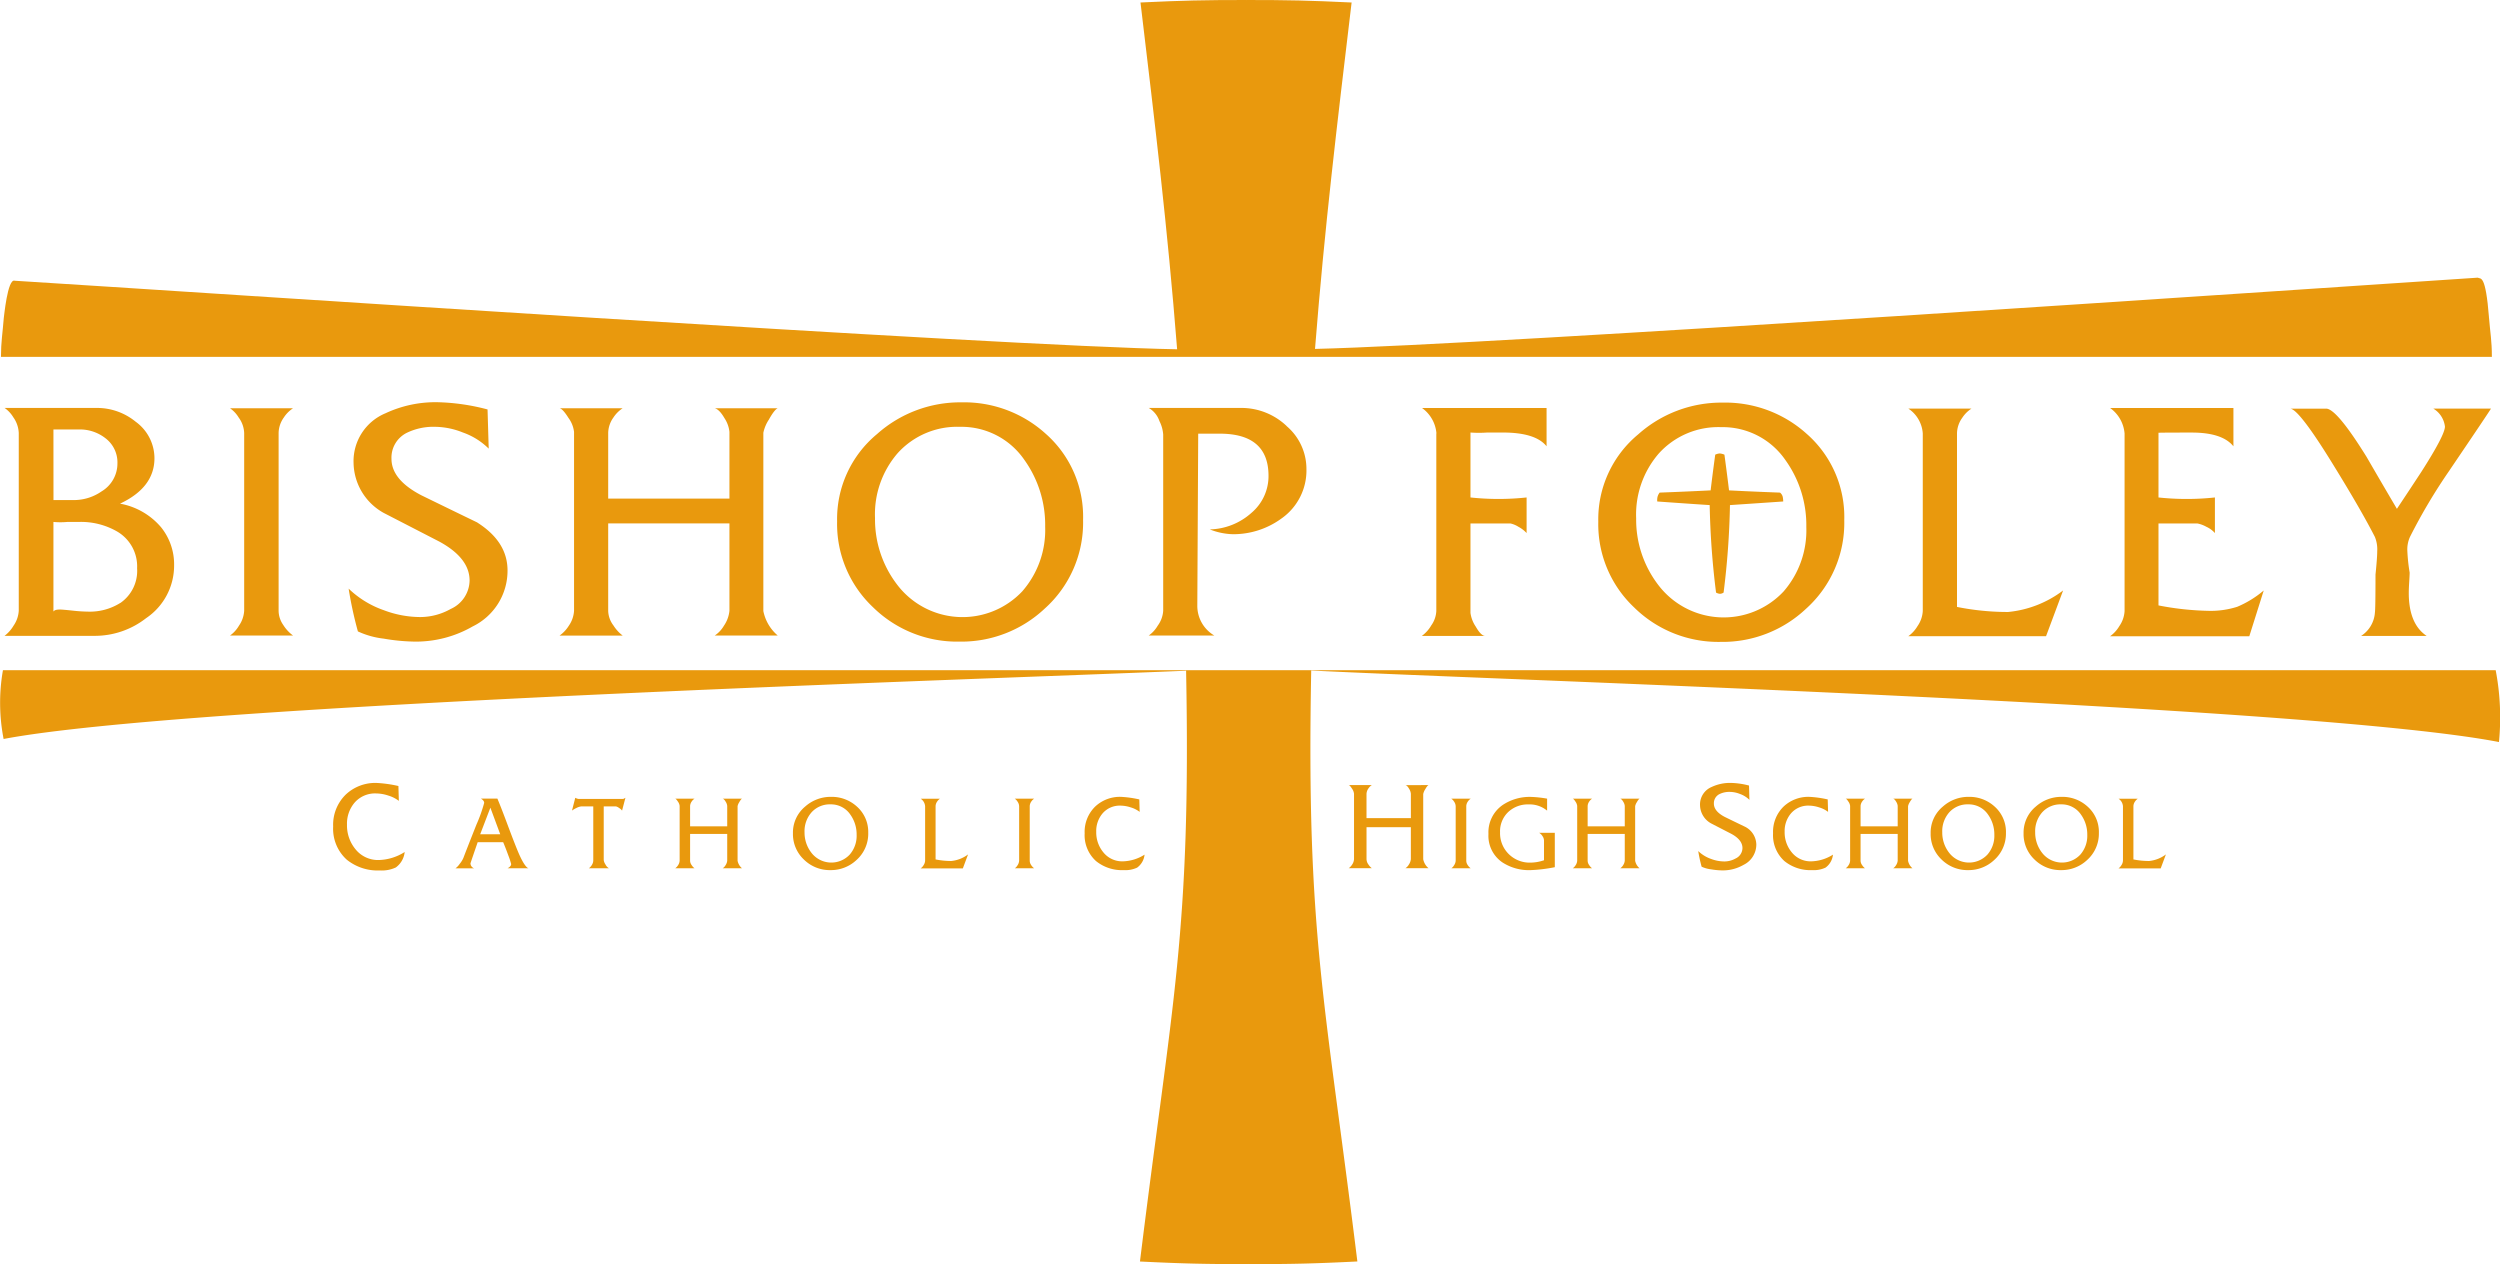 <svg xmlns="http://www.w3.org/2000/svg" xmlns:xlink="http://www.w3.org/1999/xlink" width="277.205" height="140.17" viewBox="0 0 277.205 140.17">
  <defs>
    <clipPath id="clip-path">
      <rect id="Rectangle_1306" data-name="Rectangle 1306" width="277.205" height="140.17" fill="none"/>
    </clipPath>
  </defs>
  <g id="Group_5008" data-name="Group 5008" clip-path="url(#clip-path)">
    <path id="Path_32648" data-name="Path 32648" d="M450.857,257.3c-.087.033-.206.184-.359.455a1.531,1.531,0,0,0-.229.54v7.227a1.743,1.743,0,0,0,.587.994H448.3a1.2,1.2,0,0,0,.375-.4,1.286,1.286,0,0,0,.223-.606v-3.541h-4.915v3.553a1.025,1.025,0,0,0,.211.582,1.587,1.587,0,0,0,.376.412H442.01a1.374,1.374,0,0,0,.376-.4,1.184,1.184,0,0,0,.211-.606v-7.252a1.2,1.2,0,0,0-.229-.57q-.229-.364-.358-.388h2.558a1.284,1.284,0,0,0-.376.376,1.111,1.111,0,0,0-.211.619v2.668H448.9v-2.7a1.227,1.227,0,0,0-.2-.558q-.2-.352-.394-.4Z" transform="translate(-292.46 -170.248)" fill="#e9990d"/>
    <path id="Path_32649" data-name="Path 32649" d="M477.8,261.751a1.064,1.064,0,0,0-.314.315.93.93,0,0,0-.177.518v6.051a.858.858,0,0,0,.157.472,1.307,1.307,0,0,0,.334.361h-2.142a1.069,1.069,0,0,0,.3-.336.988.988,0,0,0,.177-.508v-6.031a.947.947,0,0,0-.186-.528,1.021,1.021,0,0,0-.3-.315Z" transform="translate(-314.726 -173.19)" fill="#e9990d"/>
    <path id="Path_32650" data-name="Path 32650" d="M495.157,268.949a16.83,16.83,0,0,1-2.691.325,5.383,5.383,0,0,1-3.144-.873,3.568,3.568,0,0,1-1.522-3.137,3.682,3.682,0,0,1,1.572-3.208,5.377,5.377,0,0,1,3.153-.9,12.4,12.4,0,0,1,1.778.193v1.33a3.018,3.018,0,0,0-2.047-.69,3.169,3.169,0,0,0-2.244.822,2.946,2.946,0,0,0-.925,2.275,3.243,3.243,0,0,0,1.014,2.457,3.286,3.286,0,0,0,2.332.9,4.78,4.78,0,0,0,1.526-.264v-2.193a.886.886,0,0,0-.187-.508,1.07,1.07,0,0,0-.354-.345h1.738Z" transform="translate(-322.757 -172.793)" fill="#e9990d"/>
    <path id="Path_32651" data-name="Path 32651" d="M522.845,261.751c-.072.027-.171.154-.3.381a1.278,1.278,0,0,0-.192.452v6.051a1.476,1.476,0,0,0,.491.833H520.7a1.025,1.025,0,0,0,.314-.336,1.082,1.082,0,0,0,.187-.508V265.66h-4.116v2.975a.862.862,0,0,0,.177.488,1.3,1.3,0,0,0,.315.345h-2.142a1.169,1.169,0,0,0,.314-.336.988.988,0,0,0,.177-.508v-6.072a1.009,1.009,0,0,0-.191-.477c-.128-.2-.228-.311-.3-.325h2.142a1.053,1.053,0,0,0-.315.315.932.932,0,0,0-.177.518v2.234h4.116v-2.265a1.03,1.03,0,0,0-.171-.467q-.169-.295-.33-.335Z" transform="translate(-341.044 -173.19)" fill="#e9990d"/>
    <path id="Path_32652" data-name="Path 32652" d="M562.985,263.4a2.51,2.51,0,0,1-1.408,2.268,4.62,4.62,0,0,1-2.335.619,8.074,8.074,0,0,1-1.279-.121,3.382,3.382,0,0,1-1.043-.291,15.77,15.77,0,0,1-.376-1.734,3.913,3.913,0,0,0,1.423.873,4.211,4.211,0,0,0,1.47.279,2.523,2.523,0,0,0,1.246-.327,1.287,1.287,0,0,0,.765-1.153q0-.909-1.224-1.576l-2.258-1.165a2.362,2.362,0,0,1-1.223-2.025,2.1,2.1,0,0,1,1.291-2.013,4.777,4.777,0,0,1,2.147-.448,8.636,8.636,0,0,1,1.995.291l.046,1.589a2.814,2.814,0,0,0-1.047-.655,3.1,3.1,0,0,0-1.129-.23,2.463,2.463,0,0,0-1.142.243,1.122,1.122,0,0,0-.624,1.055q0,.849,1.212,1.48,1.14.558,2.269,1.1a2.264,2.264,0,0,1,1.224,1.94" transform="translate(-368.241 -169.774)" fill="#e9990d"/>
    <path id="Path_32653" data-name="Path 32653" d="M587.708,267.568a2.02,2.02,0,0,1-.825,1.431,3.059,3.059,0,0,1-1.483.274,4.552,4.552,0,0,1-3.075-1.005,3.865,3.865,0,0,1-1.257-3.077,3.912,3.912,0,0,1,1.169-2.965,3.992,3.992,0,0,1,2.869-1.076,11.832,11.832,0,0,1,2.023.285l.04,1.381a3.032,3.032,0,0,0-.975-.493,3.719,3.719,0,0,0-1.141-.2,2.513,2.513,0,0,0-2,.863,3.019,3.019,0,0,0-.7,2.041,3.459,3.459,0,0,0,.787,2.274,2.675,2.675,0,0,0,2.136,1,4.69,4.69,0,0,0,2.43-.741" transform="translate(-384.468 -172.793)" fill="#e9990d"/>
    <path id="Path_32654" data-name="Path 32654" d="M612.281,261.751q-.107.041-.3.381a1.277,1.277,0,0,0-.191.452v6.051a1.473,1.473,0,0,0,.491.833H610.14a1.022,1.022,0,0,0,.314-.336,1.082,1.082,0,0,0,.187-.508V265.66h-4.116v2.975a.862.862,0,0,0,.177.488,1.307,1.307,0,0,0,.315.345h-2.142a1.17,1.17,0,0,0,.314-.336.988.988,0,0,0,.177-.508v-6.072a1.009,1.009,0,0,0-.191-.477c-.128-.2-.228-.311-.3-.325h2.142a1.058,1.058,0,0,0-.315.315.932.932,0,0,0-.177.518v2.234h4.116v-2.265a1.031,1.031,0,0,0-.171-.467q-.17-.295-.33-.335Z" transform="translate(-400.221 -173.19)" fill="#e9990d"/>
    <path id="Path_32655" data-name="Path 32655" d="M641.065,265.141a3.916,3.916,0,0,1-1.306,3.015,4.129,4.129,0,0,1-2.888,1.117,4.074,4.074,0,0,1-2.941-1.173,3.88,3.88,0,0,1-1.214-2.909,3.742,3.742,0,0,1,1.356-2.965,4.24,4.24,0,0,1,2.868-1.076,4.125,4.125,0,0,1,2.869,1.076,3.752,3.752,0,0,1,1.257,2.914m-1.287.233a3.786,3.786,0,0,0-.71-2.274,2.585,2.585,0,0,0-2.178-1.117,2.72,2.72,0,0,0-2.119.893,3.164,3.164,0,0,0-.769,2.2,3.639,3.639,0,0,0,.739,2.244,2.788,2.788,0,0,0,4.268.234,3.161,3.161,0,0,0,.769-2.183" transform="translate(-418.642 -172.793)" fill="#e9990d"/>
    <path id="Path_32656" data-name="Path 32656" d="M671.518,265.141a3.916,3.916,0,0,1-1.306,3.015,4.129,4.129,0,0,1-2.888,1.117,4.074,4.074,0,0,1-2.941-1.173,3.88,3.88,0,0,1-1.214-2.909,3.743,3.743,0,0,1,1.356-2.965,4.24,4.24,0,0,1,2.868-1.076,4.125,4.125,0,0,1,2.869,1.076,3.752,3.752,0,0,1,1.257,2.914m-1.287.233a3.786,3.786,0,0,0-.71-2.274,2.585,2.585,0,0,0-2.178-1.117,2.721,2.721,0,0,0-2.119.893,3.164,3.164,0,0,0-.769,2.2,3.64,3.64,0,0,0,.739,2.244,2.788,2.788,0,0,0,4.268.234,3.161,3.161,0,0,0,.769-2.183" transform="translate(-438.791 -172.793)" fill="#e9990d"/>
    <path id="Path_32657" data-name="Path 32657" d="M699.546,267.924l-.579,1.554h-4.676a1.135,1.135,0,0,0,.314-.345.989.989,0,0,0,.177-.508v-6.031a1.1,1.1,0,0,0-.491-.842h2.141a1.078,1.078,0,0,0-.315.315.933.933,0,0,0-.176.518v5.9a8.779,8.779,0,0,0,1.738.173,3.662,3.662,0,0,0,1.866-.731" transform="translate(-459.384 -173.19)" fill="#e9990d"/>
    <path id="Path_32658" data-name="Path 32658" d="M117.111,264.252a2.416,2.416,0,0,1-.985,1.71,3.654,3.654,0,0,1-1.772.328,5.434,5.434,0,0,1-3.672-1.2,4.616,4.616,0,0,1-1.5-3.675,4.67,4.67,0,0,1,1.4-3.541A4.766,4.766,0,0,1,114,256.588a14.13,14.13,0,0,1,2.417.34l.047,1.649a3.612,3.612,0,0,0-1.164-.588,4.416,4.416,0,0,0-1.364-.237,3,3,0,0,0-2.387,1.031,3.6,3.6,0,0,0-.834,2.437,4.134,4.134,0,0,0,.94,2.716,3.2,3.2,0,0,0,2.551,1.2,5.6,5.6,0,0,0,2.9-.886" transform="translate(-72.24 -169.774)" fill="#e9990d"/>
    <path id="Path_32659" data-name="Path 32659" d="M157.4,269.448h-2.328q.4-.214.4-.467a7.487,7.487,0,0,0-.314-.959q-.316-.869-.57-1.467h-2.829q-.8,2.324-.8,2.356a.609.609,0,0,0,.4.538h-2.053a2.2,2.2,0,0,0,.477-.513,2.643,2.643,0,0,0,.4-.655q.245-.66,1.434-3.666a16.681,16.681,0,0,0,.864-2.416q0-.265-.363-.477h1.827q.4.934,1.238,3.188.815,2.172,1.188,3.016.619,1.371,1.021,1.523m-3.133-3.777-1.09-2.945-1.129,2.945Z" transform="translate(-98.794 -173.17)" fill="#e9990d"/>
    <path id="Path_32660" data-name="Path 32660" d="M193.385,261.451l-.374,1.421a.98.98,0,0,0-.31-.279,1.021,1.021,0,0,0-.368-.188h-1.355v5.939a1.078,1.078,0,0,0,.186.487,1.019,1.019,0,0,0,.393.437h-2.23a1.165,1.165,0,0,0,.315-.336,1,1,0,0,0,.177-.508v-6.019H188.5a1.574,1.574,0,0,0-.569.186,2.8,2.8,0,0,0-.471.28l.363-1.421a1.039,1.039,0,0,0,.373.132h4.891a.3.3,0,0,0,.148-.046l.148-.086" transform="translate(-124.036 -172.991)" fill="#e9990d"/>
    <path id="Path_32661" data-name="Path 32661" d="M228.688,261.751c-.072.027-.172.154-.3.381a1.277,1.277,0,0,0-.191.452v6.051a1.472,1.472,0,0,0,.491.833h-2.141a1.017,1.017,0,0,0,.314-.336,1.081,1.081,0,0,0,.187-.508V265.66h-4.116v2.975a.863.863,0,0,0,.177.488,1.318,1.318,0,0,0,.314.345h-2.141a1.174,1.174,0,0,0,.314-.336.988.988,0,0,0,.177-.508v-6.072a1.01,1.01,0,0,0-.191-.477c-.128-.2-.228-.311-.3-.325h2.141a1.065,1.065,0,0,0-.314.315.933.933,0,0,0-.177.518v2.234h4.116v-2.265a1.029,1.029,0,0,0-.171-.467q-.17-.295-.33-.335Z" transform="translate(-146.413 -173.19)" fill="#e9990d"/>
    <path id="Path_32662" data-name="Path 32662" d="M268.213,265.141a3.917,3.917,0,0,1-1.306,3.015,4.131,4.131,0,0,1-2.888,1.117,4.076,4.076,0,0,1-2.942-1.173,3.881,3.881,0,0,1-1.213-2.909,3.742,3.742,0,0,1,1.355-2.965,4.241,4.241,0,0,1,2.868-1.076,4.124,4.124,0,0,1,2.868,1.076,3.752,3.752,0,0,1,1.257,2.914m-1.286.233a3.786,3.786,0,0,0-.71-2.274,2.585,2.585,0,0,0-2.178-1.117,2.72,2.72,0,0,0-2.119.893,3.164,3.164,0,0,0-.769,2.2,3.638,3.638,0,0,0,.739,2.244,2.788,2.788,0,0,0,4.268.234,3.161,3.161,0,0,0,.769-2.183" transform="translate(-171.941 -172.793)" fill="#e9990d"/>
    <path id="Path_32663" data-name="Path 32663" d="M306.981,267.924l-.579,1.554h-4.676a1.131,1.131,0,0,0,.315-.345.99.99,0,0,0,.177-.508v-6.031a1.1,1.1,0,0,0-.491-.842h2.142a1.065,1.065,0,0,0-.315.315.934.934,0,0,0-.176.518v5.9a8.776,8.776,0,0,0,1.738.173,3.663,3.663,0,0,0,1.866-.731" transform="translate(-199.639 -173.19)" fill="#e9990d"/>
    <path id="Path_32664" data-name="Path 32664" d="M334.729,261.751a1.073,1.073,0,0,0-.314.315.93.93,0,0,0-.177.518v6.051a.856.856,0,0,0,.157.472,1.3,1.3,0,0,0,.334.361h-2.141a1.077,1.077,0,0,0,.3-.336.988.988,0,0,0,.177-.508v-6.031a.949.949,0,0,0-.186-.528,1.03,1.03,0,0,0-.3-.315Z" transform="translate(-220.06 -173.19)" fill="#e9990d"/>
    <path id="Path_32665" data-name="Path 32665" d="M362.106,267.568a2.02,2.02,0,0,1-.825,1.431,3.06,3.06,0,0,1-1.483.274,4.552,4.552,0,0,1-3.075-1.005,3.865,3.865,0,0,1-1.257-3.077,3.911,3.911,0,0,1,1.169-2.965,3.991,3.991,0,0,1,2.868-1.076,11.837,11.837,0,0,1,2.023.285l.039,1.381a3.03,3.03,0,0,0-.974-.493,3.721,3.721,0,0,0-1.141-.2,2.512,2.512,0,0,0-2,.863,3.018,3.018,0,0,0-.7,2.041,3.46,3.46,0,0,0,.787,2.274,2.675,2.675,0,0,0,2.136,1,4.69,4.69,0,0,0,2.431-.741" transform="translate(-235.197 -172.793)" fill="#e9990d"/>
    <path id="Path_32666" data-name="Path 32666" d="M32.462,133.521a3.51,3.51,0,0,1,1.028-1.029H26.494a3.369,3.369,0,0,1,.963,1.029,3.081,3.081,0,0,1,.61,1.724v19.7a3.234,3.234,0,0,1-.578,1.658,3.508,3.508,0,0,1-.995,1.095h6.995a4.211,4.211,0,0,1-1.091-1.178,2.79,2.79,0,0,1-.513-1.542V135.212a3.042,3.042,0,0,1,.577-1.691m21.457,11.641q-3.088-1.493-6.208-3.018Q44.4,140.42,44.4,138.1a3.07,3.07,0,0,1,1.705-2.885,6.754,6.754,0,0,1,3.122-.663,8.47,8.47,0,0,1,3.09.63,7.671,7.671,0,0,1,2.864,1.79l-.129-4.345a23.6,23.6,0,0,0-5.454-.8,13.063,13.063,0,0,0-5.872,1.228,5.748,5.748,0,0,0-3.53,5.505A6.46,6.46,0,0,0,43.54,144.1l6.176,3.184q3.344,1.825,3.345,4.311a3.514,3.514,0,0,1-2.09,3.151,6.907,6.907,0,0,1-3.409.9,11.516,11.516,0,0,1-4.021-.763,10.673,10.673,0,0,1-3.892-2.388,43.235,43.235,0,0,0,1.027,4.743,9.281,9.281,0,0,0,2.856.8,21.969,21.969,0,0,0,3.5.332,12.626,12.626,0,0,0,6.385-1.691,6.864,6.864,0,0,0,3.851-6.2q0-3.184-3.346-5.307m63.057-9.817a13.469,13.469,0,0,0-9.369-3.516,13.846,13.846,0,0,0-9.369,3.516,12.222,12.222,0,0,0-4.428,9.684,12.682,12.682,0,0,0,3.962,9.5,13.316,13.316,0,0,0,9.61,3.831,13.488,13.488,0,0,0,9.433-3.648,12.8,12.8,0,0,0,4.268-9.85,12.258,12.258,0,0,0-4.107-9.518m-2.608,17.411a9.106,9.106,0,0,1-13.941-.763,11.888,11.888,0,0,1-2.414-7.329,10.339,10.339,0,0,1,2.511-7.2,8.89,8.89,0,0,1,6.922-2.919,8.446,8.446,0,0,1,7.115,3.648,12.383,12.383,0,0,1,2.318,7.429,10.32,10.32,0,0,1-2.512,7.131M86.254,133.736q.626-1.11.979-1.244H80.238q.523.133,1.08,1.095a3.368,3.368,0,0,1,.556,1.526v7.4H68.43v-7.3a3.035,3.035,0,0,1,.578-1.691,3.509,3.509,0,0,1,1.027-1.029H63.04q.352.067.978,1.062a3.3,3.3,0,0,1,.626,1.558v19.834a3.232,3.232,0,0,1-.578,1.658A3.809,3.809,0,0,1,63.04,157.7h6.995a4.321,4.321,0,0,1-1.027-1.128,2.8,2.8,0,0,1-.578-1.593v-9.718H81.874v9.685a3.526,3.526,0,0,1-.609,1.658,3.316,3.316,0,0,1-1.027,1.095h6.995a4.8,4.8,0,0,1-1.6-2.72V135.212a4.182,4.182,0,0,1,.626-1.476m57.4.73a7.281,7.281,0,0,0-5.055-2.007H128.366a2.676,2.676,0,0,1,1.187,1.46,3.9,3.9,0,0,1,.417,1.492v19.535a3.128,3.128,0,0,1-.609,1.658,3.5,3.5,0,0,1-1,1.095h7.284a3.813,3.813,0,0,1-1.893-3.317l.1-19.071h2.384q5.412,0,5.412,4.677a5.338,5.338,0,0,1-1.887,4.1,7.182,7.182,0,0,1-4.627,1.841,7.489,7.489,0,0,0,2.536.531,9.035,9.035,0,0,0,5.39-1.725,6.5,6.5,0,0,0,2.792-5.506,6.241,6.241,0,0,0-2.2-4.759M14.3,143.072q3.818-1.791,3.818-5.041a5.005,5.005,0,0,0-2.086-4.046,6.755,6.755,0,0,0-4.3-1.526H1.5a3.365,3.365,0,0,1,.963,1.028,3.236,3.236,0,0,1,.609,1.758v19.7a3.233,3.233,0,0,1-.577,1.658,3.955,3.955,0,0,1-1,1.127h9.947a9.231,9.231,0,0,0,5.743-1.956,7.024,7.024,0,0,0,3.112-5.838,6.557,6.557,0,0,0-1.444-4.245,7.782,7.782,0,0,0-4.556-2.62m-7.38-8.225H9.733a4.587,4.587,0,0,1,2.938.962,3.359,3.359,0,0,1,1.342,2.819,3.6,3.6,0,0,1-1.757,3.085,5.377,5.377,0,0,1-2.971.962H6.922Zm7.412,19.236a6.339,6.339,0,0,1-3.594.962,17.152,17.152,0,0,1-1.733-.116q-1.091-.116-1.379-.116-.577,0-.706.232V145.1a8.562,8.562,0,0,0,1.54,0H9.713a8.03,8.03,0,0,1,4.268,1.062,4.474,4.474,0,0,1,2.214,4.079,4.328,4.328,0,0,1-1.861,3.847m258.272-14.72q4.427-6.533,4.588-6.832h-6.386a2.682,2.682,0,0,1,1.284,1.99q0,.929-2.631,5.042-1.348,2.056-2.695,4.079-1.7-2.885-3.37-5.771-3.336-5.373-4.491-5.339h-4.011q.962-.066,4.941,6.434,2.984,4.844,4.491,7.794a3.663,3.663,0,0,1,.257,1.592q0,.7-.191,2.587,0,3.749-.065,4.212a3.346,3.346,0,0,1-1.539,2.587h7.283q-1.99-1.326-1.989-4.775,0-.465.048-1.227t.048-1.028a20.065,20.065,0,0,1-.256-2.422,3.373,3.373,0,0,1,.289-1.526,62.081,62.081,0,0,1,4.4-7.4m-71.23-3.98a13.472,13.472,0,0,0-9.369-3.516,13.847,13.847,0,0,0-9.369,3.516,12.226,12.226,0,0,0-4.429,9.684,12.681,12.681,0,0,0,3.964,9.5,13.315,13.315,0,0,0,9.61,3.831,13.491,13.491,0,0,0,9.433-3.648,12.8,12.8,0,0,0,4.267-9.85,12.258,12.258,0,0,0-4.107-9.519M198.768,152.8a9.105,9.105,0,0,1-13.941-.763,11.89,11.89,0,0,1-2.414-7.329,10.338,10.338,0,0,1,2.511-7.2,8.894,8.894,0,0,1,6.922-2.919,8.443,8.443,0,0,1,7.115,3.649,12.38,12.38,0,0,1,2.319,7.429,10.321,10.321,0,0,1-2.511,7.13m-.406-10.95s-2.847-.1-5.653-.247c-.214-1.787-.51-3.958-.51-3.958a1.611,1.611,0,0,0-.52-.137,1.422,1.422,0,0,0-.5.137s-.3,2.17-.51,3.958c-2.807.144-5.653.247-5.653.247a1.3,1.3,0,0,0-.242.5,1.62,1.62,0,0,0-.022.484s3.611.26,5.813.4a90.146,90.146,0,0,0,.705,9.7,1,1,0,0,0,.426.137.732.732,0,0,0,.411-.137,90.1,90.1,0,0,0,.706-9.7c2.2-.145,5.906-.4,5.906-.4a2.877,2.877,0,0,0-.055-.514.863.863,0,0,0-.3-.468m47.449,13.106a31.751,31.751,0,0,1-5.485-.6v-9.087h4.312a3.338,3.338,0,0,1,.989.365,2.833,2.833,0,0,1,.956.7v-3.947a29.575,29.575,0,0,1-6.257,0v-7.164q-.287-.033,3.69-.033,3.4,0,4.62,1.526v-4.246H234.969a3.86,3.86,0,0,1,1.6,2.819v19.7a3.234,3.234,0,0,1-.578,1.658,3.711,3.711,0,0,1-1.027,1.127H250.4l1.6-5.074a11.263,11.263,0,0,1-2.937,1.808,9.717,9.717,0,0,1-3.259.448m-27.816-.431V135.251a3.04,3.04,0,0,1,.578-1.691,3.5,3.5,0,0,1,1.027-1.028h-7a3.6,3.6,0,0,1,1.6,2.753v19.7a3.237,3.237,0,0,1-.578,1.658,3.712,3.712,0,0,1-1.027,1.127h15.273l1.893-5.074a11.965,11.965,0,0,1-6.1,2.388,28.6,28.6,0,0,1-5.68-.564m-57.721-19.236v19.7a2.976,2.976,0,0,1-.562,1.592,3.788,3.788,0,0,1-1.043,1.161h6.995q-.448-.033-1.026-1.045a3.542,3.542,0,0,1-.577-1.509v-9.916h4.427a2.779,2.779,0,0,1,.883.365,3.462,3.462,0,0,1,.915.7v-3.947a29.266,29.266,0,0,1-6.224,0v-7.2a12.933,12.933,0,0,0,1.853,0h1.727q3.642,0,4.858,1.526v-4.246H158.669a3.859,3.859,0,0,1,1.6,2.819" transform="translate(-0.992 -87.226)" fill="#e9990d"/>
    <path id="Path_32667" data-name="Path 32667" d="M.307,39.57h276.2c0-1.819-.186-2.669-.317-4.33l-.048-.017.048.006c-.386-4.916-.927-4.253-1.253-4.441-19.9,1.307-108.989,7.427-128.923,7.9,1.074-13.568,2.447-24.9,4.058-38.411C145.394.054,143.055,0,138.373,0V.052c0-.018-.007-.036-.01-.052-4.681,0-7.023.054-11.7.276,1.613,13.526,2.989,24.872,4.062,38.453-19.947-.358-108.975-6.369-128.888-7.6-.8-.3-1.194,4.1-1.212,4.11-.13,1.667-.315,2.689-.315,4.33" transform="translate(-0.203)" fill="#e9990d"/>
    <path id="Path_32668" data-name="Path 32668" d="M277.09,227.607a27.9,27.9,0,0,0-.364-7.967H.326A20.958,20.958,0,0,0,.4,227.266c20.358-3.861,107.761-6.575,131.117-7.568.554,29.241-1.547,36.48-5.116,65.508,4.819.235,7.228.29,12.047.29,0-.017.008-.031.01-.047,0,.019,0,.031,0,.047,4.819,0,7.228-.057,12.049-.295-3.576-29.035-5.674-36.248-5.117-65.525,21.121,1.054,110.926,3.9,131.7,7.93" transform="translate(0 -145.327)" fill="#e9990d"/>
  </g>
</svg>

